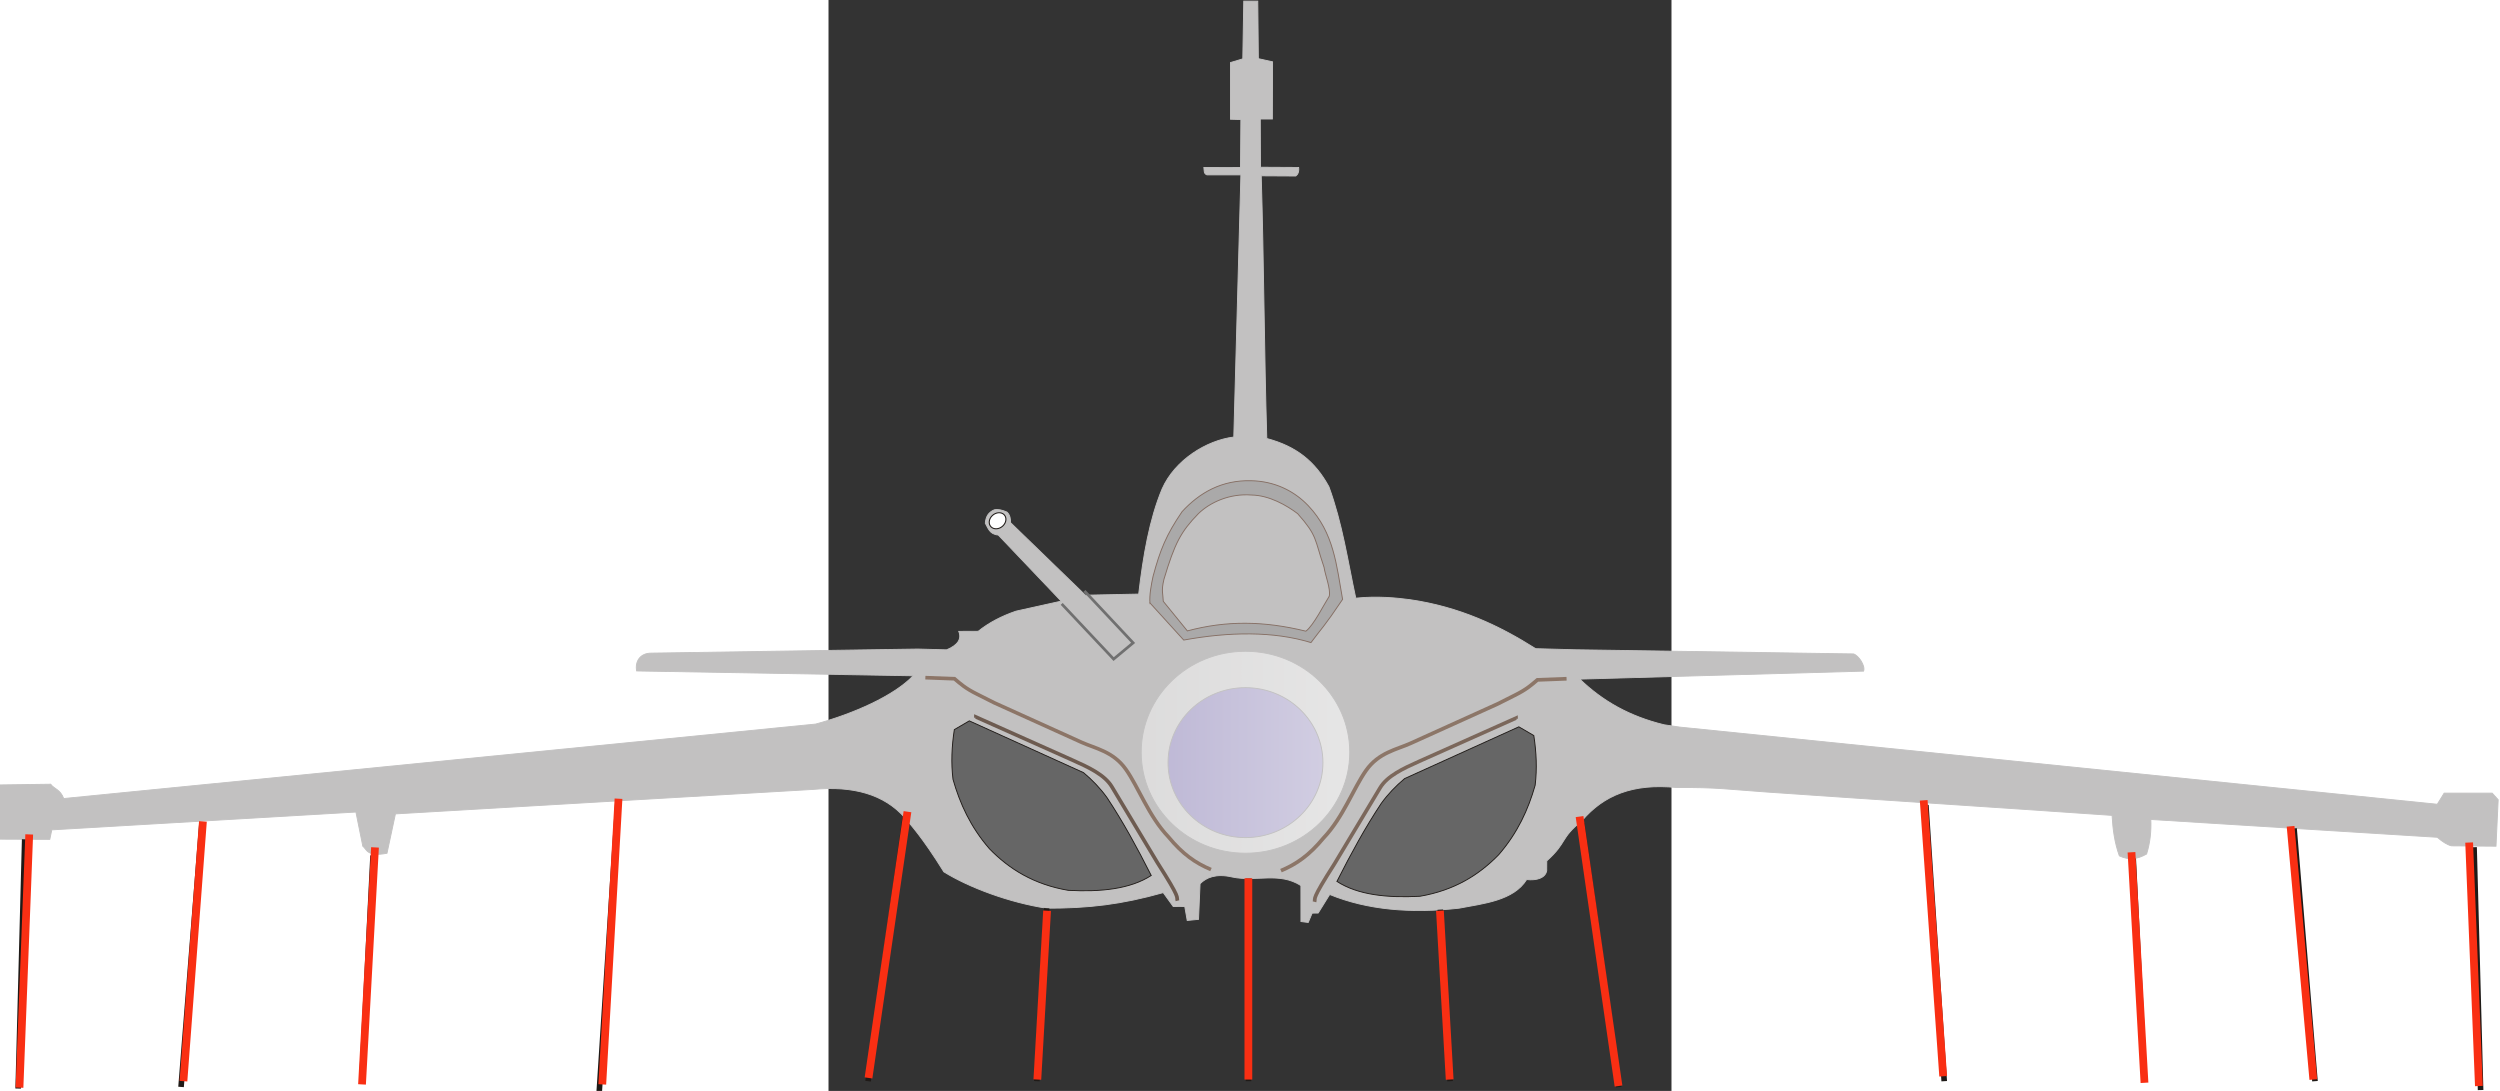 <svg xmlns="http://www.w3.org/2000/svg" xml:space="preserve" width="5500" height="2400" style="fill-rule:evenodd" viewBox="0 0 2400 3105.88" id="svg2" version="1.0"><rect x="0" y="0" width="2400" height="3105.88" fill="#333333" stroke="none"/><defs id="defs4"><linearGradient id="id0" gradientUnits="userSpaceOnUse" x1="-746.099" y1="5410.12" x2="3036.04" y2="5410.12" gradientTransform="matrix(6.381 0 0 6.598 -6428.21 -8705.621)"><stop offset="0" style="stop-color:#c2c1c1" id="stop9"/><stop offset="1" style="stop-color:white" id="stop11"/></linearGradient><linearGradient id="id1" gradientUnits="userSpaceOnUse" x1="-259.422" y1="5604.76" x2="2549.37" y2="5604.76" gradientTransform="matrix(6.381 0 0 6.598 -6428.21 -8705.621)"><stop offset="0" style="stop-color:#8e84b7" id="stop14"/><stop offset="1" style="stop-color:white" id="stop16"/></linearGradient><style type="text/css" id="style6">.str0,.str1{stroke:#1f1a17;stroke-width:16.962}.str0{stroke:#c2c1c1}.str3,.str5{stroke:#1f1a17;stroke-width:67.851}.str5{stroke-width:101.766}.fil5{fill:none}.fil2{fill:#1f1a17}</style></defs><g id="Layer_x0020_1" transform="matrix(.157 0 0 .152 1007.371 1319.356)"><path id="_75523912" class="str0" d="M-346.456 8039.44c-765.041 222.517-1349.3 292.08-2114.34 292.119-674.562-105.536-1411.68-390.656-1863.76-681.591-396.456-659.659-607.42-884.982-702.523-1008.44-380.262-449.668-948.218-605.018-1662.2-535.57l-7580.85 459.035-152.953 737.174c-370.665 74.179-367.92-81.083-438.215-132.058l-125.201-639.876-5515.24 333.853-36.37 177.995-909.421-4.2-13.847-1015.37 938.877-13.906c62.775 89.5 174.205 95.554 236.969 268.474l13637.9-1395.17c680.392-191.285 1419.88-527.418 1766.52-904.11l-5014.41-90.41c-32.446-166.917 55.62-333.845 264.195-333.903l4833.79-76.476 523.312 14.663c202.996-87.41 276.232-202.633 219.671-345.664l353.047-1.654c198.563-164.975 430.16-285.907 684.345-376.732l820.641-187.792-1140.7-1238.02c-160.947-13.78-186.4-134.212-236.096-222.19 11.548-130.444 58.986-203.605 163.128-250.732 63.929-14.955 136.531 1.357 228.21 41.954 62.86 57.975 67.283 140.27 65.322 198.245l1358.29 1359.45 966.68-20.856c81.103-716.403 194.678-1400.34 424.273-1968.26C-135.53-65.275 441.67-431.52 933.128-494.195l128.703-4910.06-615.47-.05c-61.879-25.56-46.803-76.573-55.467-139.185l663.985 1.471 6.77-898.555-188.67-6 .442-1061.65 223.038-69.525 17.26-1081.15 253.99-.386 10.605 1077.97 257.56 59.11-3.567 1070.93-219.085.673 3.665 903.15 692.353 3.953c8.53 84.738-14.791 131.28-52.554 160.457l-626.3-3.665c47.552 1628.5 53.387 3291.77 100.949 4920.24 530.986 146.424 873.818 424.082 1126.71 904.223 244.019 683.873 343.509 1402.51 486.826 2086.37 396.783-42.84 750.982-3.414 980.917 27.885 900.953 134.5 1620.98 486.877 2280.89 918.035l712.738 20.186 5052.15 78.18c93.824 30.818 218.663 226.69 181.725 322.31l-5146.71 149.639c421.948 417.255 904.135 697.789 1530.03 855.483l281.28 42.925 13739.7 1445.36 124.597-208.381 869.958-.268 109.182 124.482-39.656 870.103-806.832-6.95c-85.661-20.984-171.33-83.66-256.972-160.265l-5195.56-333.518c9.25 215.613-11.627 431.244-76.536 646.847-173.878 101.968-319.959 118.192-493.818 34.762-88.162-252.711-118.316-505.403-132.211-758.105-2099.64-151.491-4201.62-288.571-6264.03-437.591-748.732-54.1-875.673-87.989-1629.86-84.036-799.218-82.96-1326.54 145.443-1717.62 619.003-410.888 346.086-258.81 399.492-639.974 754.78l-1.194 185.216c-26.096 136.194-180.407 185.881-363.873 164.677-237.702 394.394-782.253 448.66-1227.39 536.706-869.618 99.779-1659.56 32.254-2343.77-257.299l-208.827 347.76-109.432 1.624-71.151 174.793-131.79-17.318-.644-673.832c-396.54-261.732-807.429-63.745-1244.86-159.907-297.84-70.63-471.703 10.532-584.124 125.28L293.3 8540.245 88.61 8561.006l-44.56-260.974-209.554-1.432-181.015-259.147.038-.02h-.01.02l.027.006-.012.001z" style="fill:#c2c1c1;stroke:#c2c1c1;stroke-width:16.962"/><circle id="_75525936" class="str0" cx="1144.97" cy="5410.12" r="1891.07" style="fill:url(#id0);stroke:#c2c1c1;stroke-width:16.962"/><path id="_75528048" class="fil2 str1" d="M2803.29 7829.59c380.126 254.212 912.086 310.888 1505.17 278.109 625.185-110.642 1072.07-399.551 1428.75-778.688 346.309-413.12 536.379-849.961 660.502-1300.11 36.713-310.553 22.242-621.089-24.328-931.636l-271.204-163.426-2071.92 970c-158.685 137.887-302.332 290.83-423.976 465.729-293.09 456.697-538.753 922.05-802.997 1460.01l.003.003V7829.59z" style="fill:#666;stroke:#1f1a17;stroke-width:16.962"/><path id="_75529072" class="fil2 str1" d="M-564.291 7718.35c-380.126 254.212-912.086 310.888-1505.17 278.109-625.185-110.642-1072.07-399.551-1428.75-778.688-346.309-413.12-536.379-849.961-660.502-1300.11-36.713-310.553-22.243-621.089 24.328-931.636l271.204-163.426 2071.92 970c158.685 137.887 302.332 290.83 423.976 465.729 293.09 456.697 538.753 922.05 802.997 1460.01l-.003.003V7718.35z" style="fill:#666;stroke:#1f1a17;stroke-width:16.962"/><circle id="_75319792" cx="1144.97" cy="5604.76" r="1404.39" style="fill:url(#id1);stroke:#c2c1c1;stroke-width:16.962"/><path id="_33219912" class="str1" d="M1252.76 592.059c-396.311-31.302-748.939 136.896-959.822 346.67-320.299 339.249-430.427 555.058-626.486 1231.16-51.483 222.478-16.77 265.208-12.21 413.529l436.69 554.004c705.977-195.986 1387.329-188.322 2148.949 5.068 137.963-104.202 338.348-517.073 423.9-654.765 31.637-127.778-78.549-413.957-93.593-540.354-176.16-535.713-117.715-585.283-478.545-1005.816-194.669-152.953-514.431-344.862-838.883-349.498h.002l-.002.002zM-586.596 2621.446c-14.742-149.5 24.851-359.198 56.401-508.702 129.348-498.338 239.947-775.717 524.527-1207.91 317.2-357.277 722.294-595.988 1254.89-580.547 417.945 9.422 773 184.375 1033.72 467.387 467.865 507.838 513.175 1120.228 622.98 1754.788-332.716 512.572-391.56 555.584-573.448 809.463-679.286-215.411-1489.09-201.831-2307.22-46.915l-611.846-694.712 7.146-.006-7.146.002-.004 7.152z" style="fill:#aaa9a9;stroke:#846d62;stroke-width:16.962;stroke-opacity:1"/><path id="_89697912" class="fil5 str3" d="M1788.15 7627.94c278.665-121.086 511.57-286.773 771.724-611.814 355.961-384.644 541.63-928.773 771.724-1265.35 230.097-336.574 558.074-391.397 806.488-507.529l1580.56-738.962 303.553-157.906c225.045-114.971 306.112-195.937 417.148-292.004l528.388-20.856" style="fill:none;stroke:#8c7668;stroke-width:69.53;stroke-opacity:1;stroke-miterlimit:4;stroke-dasharray:none"/><path id="_75520408" class="fil5 str3" d="M2396.62 8211.94c21.876-82.41-70.428-12.742 365.038-716.106l823.786-1418.21c130.279-224.287 418.879-363.2 709.142-497.127l1755.39-809.921.202 13.79" style="fill:none;stroke:#7b675b;stroke-width:67.851;stroke-opacity:1"/><path id="_90135432" class="fil5 str3" d="M519.288 7607.27c-278.665-121.086-511.57-286.773-771.724-611.814-355.961-384.644-541.63-928.773-771.724-1265.35-230.097-336.574-558.074-391.397-806.488-507.529l-1580.56-738.962-303.553-157.906c-225.045-114.971-306.112-195.937-417.148-292.004l-528.388-20.856" style="fill:none;stroke:#8c7567;stroke-width:67.851;stroke-opacity:1"/><path id="_90124832" class="fil5 str3" d="M-89.014 8191.26c-21.876-82.41 70.428-12.742-365.038-716.106l-823.787-1418.21c-130.279-224.287-418.879-363.2-709.141-497.127l-1755.39-809.921-.203 13.79" style="fill:none;stroke:#6d5b50;stroke-width:67.851;stroke-opacity:1"/><ellipse id="_90423016" class="str1" transform="matrix(.801 .829 -.829 .801 -3350.48 1074.32)" rx="118.191" ry="142.52" cx="0" cy="0" style="fill:#fff;stroke:#1f1a17;stroke-width:16.962"/><path id="_33181680" class="fil5 str5" style="fill:none;stroke:#1f1a17;stroke-width:101.766" d="m-20992.699 7040.06-118.5 4669.44"/><path id="_89683232" class="fil5 str5" style="fill:none;stroke:#1f1a17;stroke-width:101.766" d="m23424.301 7188.59 118.398 4548.81"/><path id="_74770936" class="fil5 str5" style="fill:none;stroke:#1f1a17;stroke-width:101.766" d="m20160.1 6836.18 379.099 4735.32"/><path id="_74770936_0" class="fil5 str5" style="fill:none;stroke:#1f1a17;stroke-width:101.766" d="m-17778.301 6733.32-379.099 4945.88"/><path id="_33254112" class="fil5 str5" style="fill:none;stroke:#1f1a17;stroke-width:101.766" d="m17243.4 7402.76 203.1 4168.74"/><path id="_90146464" class="fil5 str5" style="fill:none;stroke:#1f1a17;stroke-width:101.766" d="m-14676.2 7344.12-203.4 4227.38"/><path id="_33229888" class="fil5 str5" style="fill:none;stroke:#1f1a17;stroke-width:101.766" d="m-10235.4 6335.47-338.4 5429.73"/><path id="_89679744" class="fil5 str5" style="fill:none;stroke:#1f1a17;stroke-width:101.766" d="m13483.6 6398.53 332.4 5172.97"/><path id="_90934984" class="fil5 str5" style="fill:none;stroke:#1f1a17;stroke-width:101.766" d="m-5027.08 6641.62-672.13 4929.88"/><path id="_33180144" class="fil5 str5" style="fill:none;stroke:#1f1a17;stroke-width:101.766" d="m7243 6739.97 672.15 4941.73"/><path id="_33182136" class="fil5 str5" style="fill:none;stroke:#1f1a17;stroke-width:101.766" d="m-2460.8 8331.59-178.27 3239.91"/><path id="_90621496" class="fil5 str5" style="fill:none;stroke:#1f1a17;stroke-width:101.766" d="m4677.41 8358.38 178.3 3213.12"/><path id="_90146352" class="fil5 str5" style="fill:none;stroke:#1f1a17;stroke-width:101.766" d="M1200 7776.29v3795.21"/></g><path style="fill:none;fill-rule:evenodd;stroke:#707070;stroke-width:7.859;stroke-linecap:butt;stroke-linejoin:miter;stroke-miterlimit:4;stroke-dasharray:none;stroke-opacity:1" d="m663.866 1719.326 147.899 157.143 55.462-46.218-138.655-147.9" id="path3189"/><path style="fill:none;fill-rule:evenodd;stroke:#f92f13;stroke-width:22.094;stroke-linecap:butt;stroke-linejoin:miter;stroke-miterlimit:4;stroke-dasharray:none;stroke-opacity:1" d="m-2275.628 2375.628-27.73 721.008" id="path3191"/><path style="fill:none;fill-rule:evenodd;stroke:#f92f13;stroke-width:22.094;stroke-linecap:butt;stroke-linejoin:miter;stroke-miterlimit:4;stroke-dasharray:none;stroke-opacity:1" d="m-1781.09 2338.654-55.462 739.495" id="path3195"/><path style="fill:none;fill-rule:evenodd;stroke:#f92f13;stroke-width:22.094;stroke-linecap:butt;stroke-linejoin:miter;stroke-miterlimit:4;stroke-dasharray:none;stroke-opacity:1" d="m-1291.175 2412.603-36.974 674.79" id="path3197"/><path style="fill:none;fill-rule:evenodd;stroke:#f92f13;stroke-width:22.094;stroke-linecap:butt;stroke-linejoin:miter;stroke-miterlimit:4;stroke-dasharray:none;stroke-opacity:1" d="m-597.898 2273.948-46.218 813.445" id="path3199"/><path style="fill:none;fill-rule:evenodd;stroke:#f92f13;stroke-width:22.094;stroke-linecap:butt;stroke-linejoin:miter;stroke-miterlimit:4;stroke-dasharray:none;stroke-opacity:1" d="m224.79 2310.923-110.924 757.982" id="path3201"/><path style="fill:none;fill-rule:evenodd;stroke:#f92f13;stroke-width:22.094;stroke-linecap:butt;stroke-linejoin:miter;stroke-miterlimit:4;stroke-dasharray:none;stroke-opacity:1" d="m622.27 2592.855-27.732 480.672" id="path3203"/><path style="fill:none;fill-rule:evenodd;stroke:#f92f13;stroke-width:22.094;stroke-linecap:butt;stroke-linejoin:miter;stroke-miterlimit:4;stroke-dasharray:none;stroke-opacity:1" d="M1195.378 2500.418v573.11" id="path3205"/><path style="fill:none;fill-rule:evenodd;stroke:#f92f13;stroke-width:22.094;stroke-linecap:butt;stroke-linejoin:miter;stroke-miterlimit:4;stroke-dasharray:none;stroke-opacity:1" d="m1740.756 2592.855 27.731 480.672" id="path3207"/><path style="fill:none;fill-rule:evenodd;stroke:#f92f13;stroke-width:22.094;stroke-linecap:butt;stroke-linejoin:miter;stroke-miterlimit:4;stroke-dasharray:none;stroke-opacity:1" d="m2138.235 2324.788 110.924 767.227" id="path3209"/><path style="fill:none;fill-rule:evenodd;stroke:#f92f13;stroke-width:22.094;stroke-linecap:butt;stroke-linejoin:miter;stroke-miterlimit:4;stroke-dasharray:none;stroke-opacity:1" d="m3118.066 2278.57 55.462 785.713" id="path3211"/><path style="fill:none;fill-rule:evenodd;stroke:#f92f13;stroke-width:22.094;stroke-linecap:butt;stroke-linejoin:miter;stroke-miterlimit:4;stroke-dasharray:none;stroke-opacity:1" d="m3709.662 2426.469 36.975 656.302" id="path3213"/><path style="fill:none;fill-rule:evenodd;stroke:#f92f13;stroke-width:22.094;stroke-linecap:butt;stroke-linejoin:miter;stroke-miterlimit:4;stroke-dasharray:none;stroke-opacity:1" d="m4162.603 2352.52 64.706 721.007" id="path3215"/><path style="fill:none;fill-rule:evenodd;stroke:#f92f13;stroke-width:22.094;stroke-linecap:butt;stroke-linejoin:miter;stroke-miterlimit:4;stroke-dasharray:none;stroke-opacity:1" d="m4671.006 2398.738 27.73 693.277" id="path3217"/></svg>